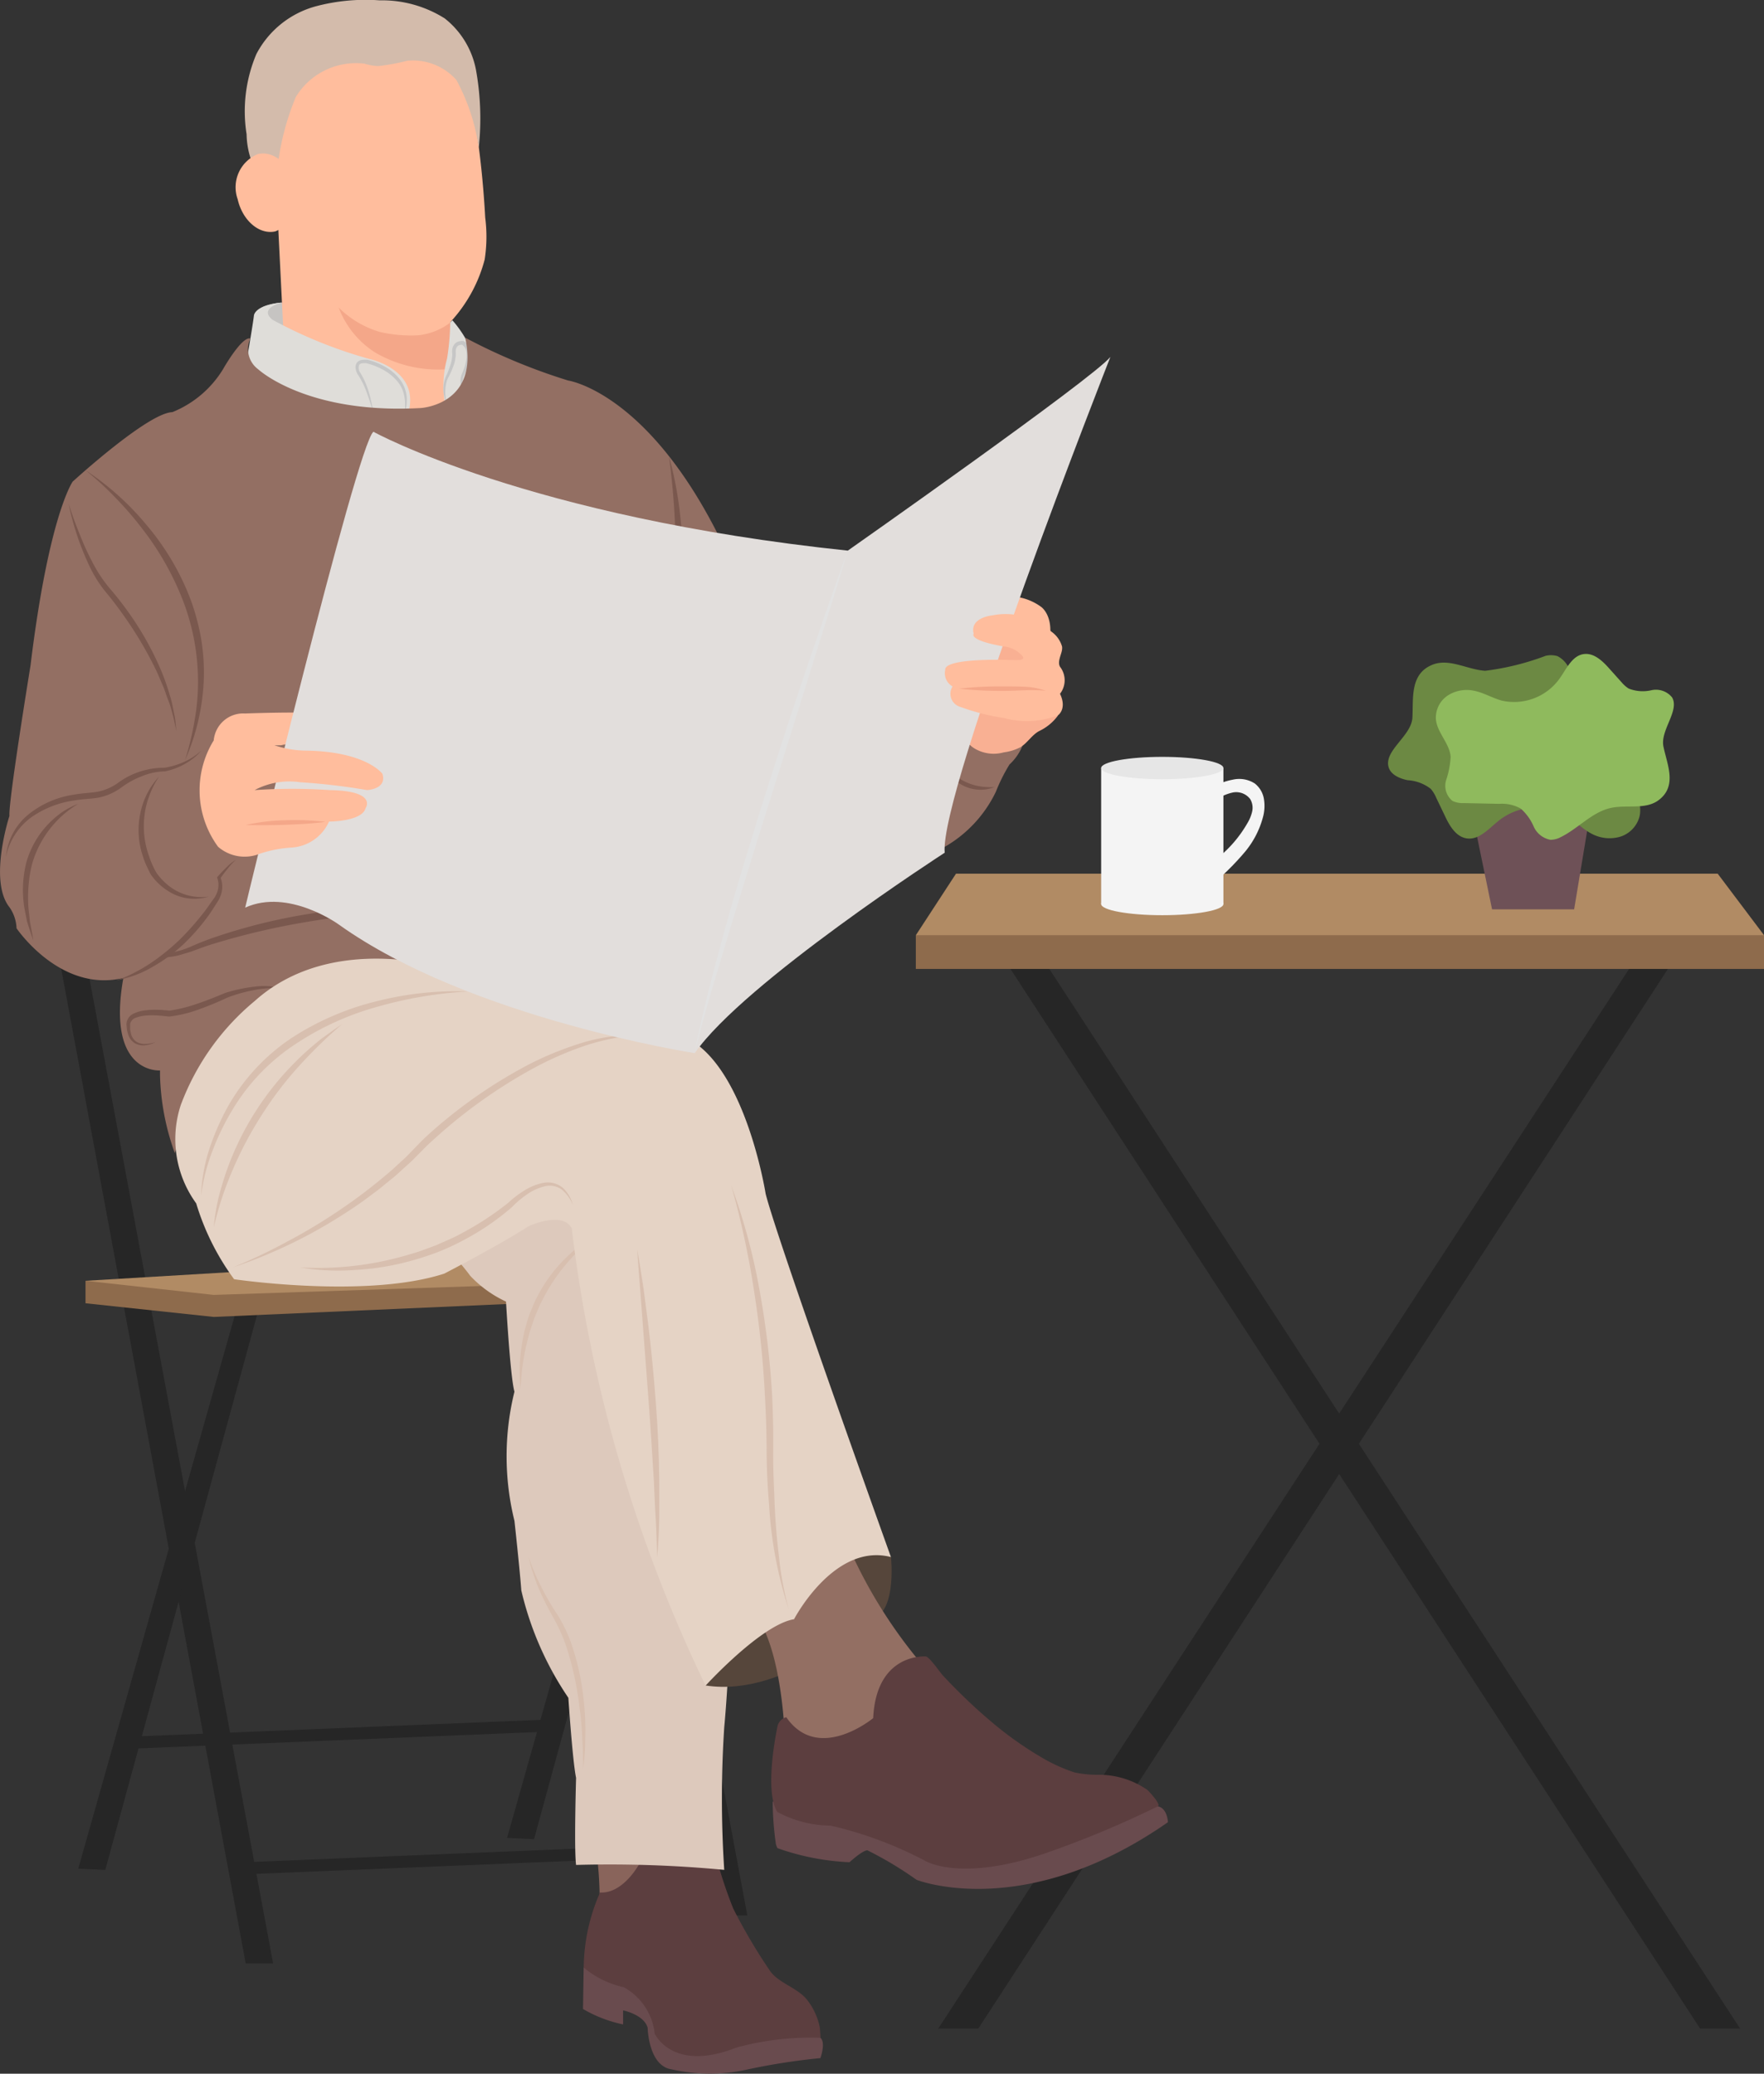<svg id="index_img_06" xmlns="http://www.w3.org/2000/svg" width="56.22" height="66.084" viewBox="0 0 56.22 66.084">
  <rect x="0" y="0" width="56.22" height="66.084" fill="#333333" stroke="none"/>
  <defs>
    <style>
      .cls-1 {
        fill: #262626;
      }

      .cls-2 {
        fill: #b18b64;
      }

      .cls-3 {
        fill: #8e6b4c;
      }

      .cls-4 {
        fill: #89645b;
      }

      .cls-5 {
        fill: #694b4e;
      }

      .cls-6 {
        fill: #5c3e3f;
      }

      .cls-7 {
        fill: #c6c4c2;
      }

      .cls-8 {
        fill: #ffbd9d;
      }

      .cls-9 {
        fill: #f4a789;
      }

      .cls-10 {
        fill: #d3bbab;
      }

      .cls-11 {
        fill: #dfddd9;
      }

      .cls-12 {
        fill: #c6c6c6;
      }

      .cls-13 {
        fill: #ddc9bc;
      }

      .cls-14 {
        fill: #d8bfaf;
      }

      .cls-15 {
        fill: #936f63;
      }

      .cls-16 {
        fill: #7a584e;
      }

      .cls-17 {
        fill: #f9b093;
      }

      .cls-18 {
        fill: #56463b;
      }

      .cls-19 {
        fill: #e5d3c5;
      }

      .cls-20 {
        fill: #e2dedc;
      }

      .cls-21 {
        fill: #e2e2e2;
      }

      .cls-22 {
        fill: #f4f4f4;
      }

      .cls-23 {
        fill: #e6e6e6;
      }

      .cls-24 {
        fill: #6e5157;
      }

      .cls-25 {
        fill: #6c8943;
      }

      .cls-26 {
        fill: #8fba5d;
      }
    </style>
  </defs>
  <g id="グループ_4964" data-name="グループ 4964" transform="translate(31.945 30.479)">
    <path id="パス_2304" data-name="パス 2304" class="cls-1" d="M187.487,171.27l22.238,34.165H211L188.725,171.27Z" transform="translate(-187.487 -171.27)"/>
  </g>
  <g id="グループ_4965" data-name="グループ 4965" transform="translate(29.903 30.479)">
    <path id="パス_2305" data-name="パス 2305" class="cls-1" d="M200.425,171.27l-22.238,34.165h-1.276l22.276-34.165Z" transform="translate(-176.911 -171.27)"/>
  </g>
  <g id="グループ_4966" data-name="グループ 4966" transform="translate(29.188 27.84)">
    <path id="パス_2306" data-name="パス 2306" class="cls-2" d="M173.835,160.1l-.633-.538,1.28-1.961h24.275l1.477,1.961-.448.538Z" transform="translate(-173.201 -157.6)"/>
  </g>
  <g id="グループ_4967" data-name="グループ 4967" transform="translate(29.188 29.802)">
    <rect id="長方形_17724" data-name="長方形 17724" class="cls-3" width="27.032" height="1.075" transform="translate(0 0)"/>
  </g>
  <g id="グループ_4968" data-name="グループ 4968" transform="translate(0.81 24.748)">
    <path id="パス_2307" data-name="パス 2307" class="cls-1" d="M26.2,141.579,33.217,179.4h.874l-7.053-37.818Z" transform="translate(-26.196 -141.579)"/>
  </g>
  <g id="グループ_4969" data-name="グループ 4969" transform="translate(15.923 23.223)">
    <path id="パス_2308" data-name="パス 2308" class="cls-1" d="M104.485,133.682l7.021,37.818h.874l-7.053-37.818Z" transform="translate(-104.485 -133.682)"/>
  </g>
  <g id="グループ_4970" data-name="グループ 4970" transform="translate(2.494 41.262)">
    <path id="パス_2309" data-name="パス 2309" class="cls-1" d="M34.919,245.417l5.174-18.286h.7L35.78,245.458Z" transform="translate(-34.919 -227.131)"/>
  </g>
  <g id="グループ_4971" data-name="グループ 4971" transform="translate(16.16 40.283)">
    <path id="パス_2310" data-name="パス 2310" class="cls-1" d="M105.717,240.345l5.174-18.286h.7l-5.014,18.327Z" transform="translate(-105.717 -222.059)"/>
  </g>
  <g id="グループ_4972" data-name="グループ 4972" transform="translate(2.725 40.444)">
    <path id="パス_2311" data-name="パス 2311" class="cls-3" d="M40.035,223.308l-3.92-.045v.716l4.088.436,13.057-.576-.571-.947Z" transform="translate(-36.115 -222.892)"/>
  </g>
  <g id="グループ_4973" data-name="グループ 4973" transform="translate(2.725 39.819)">
    <path id="パス_2312" data-name="パス 2312" class="cls-2" d="M36.115,220.65l16.776-1,.806,1L40.2,221.1Z" transform="translate(-36.115 -219.654)"/>
  </g>
  <g id="グループ_4974" data-name="グループ 4974" transform="translate(7.659 58.775)">
    <rect id="長方形_17725" data-name="長方形 17725" class="cls-1" width="13.997" height="0.384" transform="matrix(0.999, -0.041, 0.041, 0.999, 0, 0.575)"/>
  </g>
  <g id="グループ_4975" data-name="グループ 4975" transform="translate(3.907 54.779)">
    <rect id="長方形_17726" data-name="長方形 17726" class="cls-1" width="13.997" height="0.384" transform="matrix(0.999, -0.041, 0.041, 0.999, 0, 0.574)"/>
  </g>
  <g id="グループ_5030" data-name="グループ 5030">
    <g id="グループ_4976" data-name="グループ 4976" transform="translate(18.964 58.683)">
      <path id="パス_2313" data-name="パス 2313" class="cls-4" d="M120.24,317.375a12.378,12.378,0,0,1,.134,2.518s3.491-1.277,3.457-2.518Z" transform="translate(-120.24 -317.375)"/>
    </g>
    <g id="グループ_4977" data-name="グループ 4977" transform="translate(18.581 62.566)">
      <path id="パス_2314" data-name="パス 2314" class="cls-5" d="M118.641,337.492l-.361.134-.021,1.32a4.2,4.2,0,0,0,1.278.492v-.447s.671.134.783.559c0,0,.022,1.208.761,1.32a5.534,5.534,0,0,0,2.439,0,20.462,20.462,0,0,1,2.305-.358s.179-.492,0-.649l-2.529-1.253Z" transform="translate(-118.259 -337.492)"/>
    </g>
    <g id="グループ_4978" data-name="グループ 4978" transform="translate(18.593 58.683)">
      <path id="パス_2315" data-name="パス 2315" class="cls-6" d="M118.852,319a6.056,6.056,0,0,0-.521,2.392,2.981,2.981,0,0,0,1.278.627,1.924,1.924,0,0,1,.984,1.477s.559,1.253,2.6.448a8.944,8.944,0,0,1,2.685-.313c.006,0-.02-.317-.023-.335a2.08,2.08,0,0,0-.387-.852c-.3-.407-.921-.545-1.2-.947a17.712,17.712,0,0,1-1.17-1.983,14.325,14.325,0,0,1-.668-2.138,6.431,6.431,0,0,0-2.35.751S119.572,319.047,118.852,319Z" transform="translate(-118.321 -317.375)"/>
    </g>
    <g id="グループ_4993" data-name="グループ 4993" transform="translate(7.536 0)">
      <g id="グループ_4988" data-name="グループ 4988">
        <g id="グループ_4979" data-name="グループ 4979" transform="translate(0.696 9.64)">
          <path id="パス_2316" data-name="パス 2316" class="cls-7" d="M64.808,63.455a2.092,2.092,0,0,1,.59-.137l.748.715-.88.405-.623-.375Z" transform="translate(-64.644 -63.318)"/>
        </g>
        <g id="グループ_4984" data-name="グループ 4984" transform="translate(0.131 1.154)">
          <g id="グループ_4981" data-name="グループ 4981">
            <g id="グループ_4980" data-name="グループ 4980">
              <path id="パス_2317" data-name="パス 2317" class="cls-8" d="M69.1,21.485a2.849,2.849,0,0,0-1.746-2.1,10.133,10.133,0,0,0-1.547.1c-3.761-.292-3.195,3.574-3.195,3.574-2.171,2.206.307,2.38.307,2.38l.158,3.16-.019.185c-1.255,4.972,2.911,3.556,2.911,3.556,2.842.308,4.05-.389,4.05-.389A7.152,7.152,0,0,1,68.4,28.473a4.665,4.665,0,0,0,1.1-2,4.757,4.757,0,0,0,.017-1.335A30.754,30.754,0,0,0,69.1,21.485Z" transform="translate(-61.72 -19.357)"/>
            </g>
          </g>
          <g id="グループ_4983" data-name="グループ 4983" transform="translate(3.128 8.647)">
            <g id="グループ_4982" data-name="グループ 4982">
              <path id="パス_2318" data-name="パス 2318" class="cls-9" d="M81.482,64.63a2.044,2.044,0,0,1-1.036.407v0l-.01,0a4.431,4.431,0,0,1-1.193-.106,3.1,3.1,0,0,1-1.319-.779A2.918,2.918,0,0,0,79.08,65.58h0a3.973,3.973,0,0,0,2.452.523A14.686,14.686,0,0,0,81.482,64.63Z" transform="translate(-77.925 -64.152)"/>
            </g>
          </g>
        </g>
        <g id="グループ_4986" data-name="グループ 4986" transform="translate(0.277)">
          <g id="グループ_4985" data-name="グループ 4985">
            <path id="パス_2319" data-name="パス 2319" class="cls-10" d="M69.83,15.589a2.739,2.739,0,0,0-.993-1.625,3.747,3.747,0,0,0-2.075-.576,6.183,6.183,0,0,0-2,.181A3.031,3.031,0,0,0,62.834,15.1a4.673,4.673,0,0,0-.312,2.555,2.649,2.649,0,0,0,.724,1.774c.049.042.123.082.174.041a.148.148,0,0,0,.041-.092,8.238,8.238,0,0,1,.63-2.911,2.246,2.246,0,0,1,2.19-1.061,1.639,1.639,0,0,0,.44.077,6.65,6.65,0,0,0,.921-.17,1.85,1.85,0,0,1,1.567.614,6.451,6.451,0,0,1,.712,2.158A8.719,8.719,0,0,0,69.83,15.589Z" transform="translate(-62.476 -13.377)"/>
          </g>
        </g>
        <g id="グループ_4987" data-name="グループ 4987" transform="translate(0 4.892)">
          <path id="パス_2320" data-name="パス 2320" class="cls-8" d="M62.927,39.766a1.139,1.139,0,0,1-.649,1.438c-.51.114-1.046-.346-1.2-1.027a1.139,1.139,0,0,1,.649-1.438C62.239,38.626,62.775,39.085,62.927,39.766Z" transform="translate(-61.04 -38.722)"/>
        </g>
      </g>
      <g id="グループ_4989" data-name="グループ 4989" transform="translate(0.272 9.64)">
        <path id="パス_2321" data-name="パス 2321" class="cls-11" d="M63.628,63.318s-.758.181-.3.55A14.673,14.673,0,0,0,66.4,65.113s1.846.369,1.165,1.986c0,0-3.651-.17-5.112-1.63,0,0,.236-1.351.282-1.728C62.733,63.741,62.74,63.4,63.628,63.318Z" transform="translate(-62.451 -63.318)"/>
      </g>
      <g id="グループ_4990" data-name="グループ 4990" transform="translate(6.592 10.205)">
        <path id="パス_2322" data-name="パス 2322" class="cls-11" d="M95.478,66.245a3.569,3.569,0,0,1,.65,1.067s.141.135-.055.776a.909.909,0,0,0,.427.833l-1.168.376a3.343,3.343,0,0,1-.021-1.839,7.985,7.985,0,0,0,.1-1.149l.067-.06Z" transform="translate(-95.189 -66.245)"/>
      </g>
      <g id="グループ_4991" data-name="グループ 4991" transform="translate(3.787 11.453)">
        <path id="パス_2323" data-name="パス 2323" class="cls-12" d="M81.236,74.428q-.09-.333-.21-.654a2.608,2.608,0,0,0-.3-.6l0,0,0,0a.565.565,0,0,1-.054-.16.269.269,0,0,1,.027-.186.241.241,0,0,1,.164-.1.83.83,0,0,1,.086-.008l.083,0h.006a2.132,2.132,0,0,1,.577.229,1.547,1.547,0,0,1,.47.406,1.083,1.083,0,0,1,.214.579,1.459,1.459,0,0,1-.1.6l.025-.149a.773.773,0,0,0,.02-.148l0-.149a.834.834,0,0,0-.015-.147A1,1,0,0,0,82,73.41a1.552,1.552,0,0,0-.449-.366A2.252,2.252,0,0,0,81,72.829h.006l-.069,0c-.022,0-.044,0-.065.005a.131.131,0,0,0-.089.05.281.281,0,0,0,.023.237l0-.006a2.468,2.468,0,0,1,.283.64c.035.11.062.223.086.335S81.222,74.314,81.236,74.428Z" transform="translate(-80.658 -72.71)"/>
      </g>
      <g id="グループ_4992" data-name="グループ 4992" transform="translate(6.596 10.869)">
        <path id="パス_2324" data-name="パス 2324" class="cls-12" d="M95.372,71.817a1.342,1.342,0,0,1-.148-.429,1.052,1.052,0,0,1,.022-.462c.014-.037.024-.077.041-.112l.044-.1c.028-.069.055-.138.079-.208a1.254,1.254,0,0,0,.081-.419v.006a.5.5,0,0,1,0-.148.342.342,0,0,1,.056-.145.251.251,0,0,1,.131-.1.408.408,0,0,1,.151-.019h.012l.008,0a.4.4,0,0,1,.193.264.79.79,0,0,1,.009.3,1.442,1.442,0,0,1-.076.284c-.034.091-.076.178-.117.265v0a.677.677,0,0,0-.039.194.889.889,0,0,0,.01.2.841.841,0,0,0,.059.2,1.2,1.2,0,0,0,.1.184.958.958,0,0,1-.124-.172.876.876,0,0,1-.082-.2.759.759,0,0,1-.029-.216.732.732,0,0,1,.031-.22v0c.035-.087.071-.173.1-.262a1.683,1.683,0,0,0,.06-.267.708.708,0,0,0-.014-.26A.3.3,0,0,0,95.8,69.8l.02,0a.291.291,0,0,0-.105.013.141.141,0,0,0-.075.054.23.23,0,0,0-.037.095.393.393,0,0,0,0,.11v.007a1.255,1.255,0,0,1-.1.461c-.027.072-.057.142-.091.211l-.052.1c-.018.032-.028.065-.043.1A1.3,1.3,0,0,0,95.372,71.817Z" transform="translate(-95.208 -69.683)"/>
      </g>
    </g>
    <g id="グループ_4994" data-name="グループ 4994" transform="translate(13.862 36.742)">
      <path id="パス_2325" data-name="パス 2325" class="cls-13" d="M93.809,206.3s.873.975,1.124,1.328a3.69,3.69,0,0,0,1.141.822s.134,2.4.269,2.87a8.587,8.587,0,0,0,0,4.117s.174,1.589.218,2.215a10.222,10.222,0,0,0,1.5,3.424s.134,2.014.246,2.551c0,0-.067,2.282,0,2.775a38.746,38.746,0,0,1,4.722.157,34.74,34.74,0,0,1,0-4.543s1.477-15.083-3.222-18.305l-4.61.582Z" transform="translate(-93.809 -203.714)"/>
    </g>
    <g id="グループ_4995" data-name="グループ 4995" transform="translate(16.559 39.315)">
      <path id="パス_2326" data-name="パス 2326" class="cls-14" d="M110.321,217.046a5.4,5.4,0,0,0-1.057.972,5.776,5.776,0,0,0-.779,1.192c-.06.1-.1.217-.147.324a2.744,2.744,0,0,0-.128.333l-.114.339-.087.347a6.321,6.321,0,0,0-.131.706c-.037.238-.042.479-.073.721-.012-.241-.026-.485-.02-.729a6.243,6.243,0,0,1,.08-.728c.021-.121.043-.242.069-.362l.1-.353a2.554,2.554,0,0,1,.127-.346c.05-.112.087-.231.148-.338a4.765,4.765,0,0,1,.842-1.2,5.318,5.318,0,0,1,.544-.493A3.7,3.7,0,0,1,110.321,217.046Z" transform="translate(-107.782 -217.046)"/>
    </g>
    <g id="グループ_4996" data-name="グループ 4996" transform="translate(16.849 49.62)">
      <path id="パス_2327" data-name="パス 2327" class="cls-14" d="M109.285,270.429a6.574,6.574,0,0,0,.384.914,8.283,8.283,0,0,0,.49.857l0-.005a4.75,4.75,0,0,1,.546,1.175,7.8,7.8,0,0,1,.288,1.253,9.27,9.27,0,0,1,.1,1.278c0,.213-.005.426-.013.639s-.033.425-.055.636l-.014-.637c-.016-.212-.019-.423-.035-.634s-.031-.421-.063-.63l-.039-.313-.051-.311a9.633,9.633,0,0,0-.292-1.223,5.292,5.292,0,0,0-.5-1.139l0-.005a8.429,8.429,0,0,1-.445-.9c-.064-.154-.119-.312-.17-.471A3.557,3.557,0,0,1,109.285,270.429Z" transform="translate(-109.285 -270.429)"/>
    </g>
    <g id="グループ_4997" data-name="グループ 4997" transform="translate(2.315 10.761)">
      <path id="パス_2328" data-name="パス 2328" class="cls-15" d="M39.656,69.148a.8.8,0,0,0,.252.985s1.545,1.437,5.176,1.232c0,0,1.884-.1,1.419-2.242a18.78,18.78,0,0,0,3.281,1.365s3.273.47,5.79,7.25l-5.317,11.95s-3.612-.3-6.264-.671a6.454,6.454,0,0,0-5.841,3.793,15.825,15.825,0,0,0-.906,2.294,7.847,7.847,0,0,1-.47-2.462c0-.073,0-.168,0-.168s-1.71.134-1.173-2.92L33.991,73.711s2.394-2.193,3.178-2.215a3.368,3.368,0,0,0,1.611-1.362S39.379,69.073,39.656,69.148Z" transform="translate(-33.991 -69.123)"/>
    </g>
    <g id="グループ_4998" data-name="グループ 4998" transform="translate(20.954 14.539)">
      <path id="パス_2329" data-name="パス 2329" class="cls-16" d="M130.916,88.693a12.084,12.084,0,0,1,.366,1.978,14.971,14.971,0,0,1,.074,2.015,12.439,12.439,0,0,1-.223,2.006,9.655,9.655,0,0,1-.585,1.926c.069-.33.179-.645.228-.976.032-.164.069-.325.1-.489l.075-.493a17.766,17.766,0,0,0,.168-1.983c.023-.663.013-1.328-.02-1.993S131,89.357,130.916,88.693Z" transform="translate(-130.548 -88.693)"/>
    </g>
    <g id="グループ_4999" data-name="グループ 4999" transform="translate(4.094 28.881)">
      <path id="パス_2330" data-name="パス 2330" class="cls-16" d="M43.207,164.074a.8.8,0,0,0,.559.428,1.689,1.689,0,0,0,.72-.01c.119-.02.237-.056.354-.086s.232-.076.345-.122c.223-.1.458-.195.693-.277a18.058,18.058,0,0,1,2.895-.74,18.522,18.522,0,0,1,2.974-.27c.249-.009.5,0,.747.009l.373.01.372.027c.5.035.989.1,1.479.181q-.372-.018-.742-.043c-.247-.022-.495-.013-.742-.02l-.37-.009-.371.007c-.247.005-.494,0-.74.024a24.014,24.014,0,0,0-2.939.322,23.239,23.239,0,0,0-2.877.678c-.237.071-.463.155-.7.244-.118.042-.241.073-.361.11s-.246.059-.372.072a1.77,1.77,0,0,1-.755-.044A.8.8,0,0,1,43.207,164.074Z" transform="translate(-43.207 -162.994)"/>
    </g>
    <g id="グループ_5000" data-name="グループ 5000" transform="translate(4.031 31.424)">
      <path id="パス_2331" data-name="パス 2331" class="cls-16" d="M43.817,177.949a.961.961,0,0,1-.317.1.551.551,0,0,1-.339-.054.49.49,0,0,1-.221-.275,1.434,1.434,0,0,1-.044-.17l-.015-.172v.008a.383.383,0,0,1,.246-.349,1.112,1.112,0,0,1,.38-.1,2.515,2.515,0,0,1,.38-.014c.127,0,.251.016.375.027h-.016a4.769,4.769,0,0,0,.9-.224c.3-.1.586-.218.892-.344a5.032,5.032,0,0,1,.95-.2,2.212,2.212,0,0,1,.957.09,2.152,2.152,0,0,0-.474-.04,3.911,3.911,0,0,0-.47.052,5.029,5.029,0,0,0-.91.252,9.531,9.531,0,0,1-.886.368,4.168,4.168,0,0,1-.954.233h-.016c-.12-.012-.241-.027-.36-.033a2.34,2.34,0,0,0-.357,0,1.123,1.123,0,0,0-.334.07.265.265,0,0,0-.185.2v.008l0,.158a1.352,1.352,0,0,0,.029.151.439.439,0,0,0,.161.243.494.494,0,0,0,.3.077A1.087,1.087,0,0,0,43.817,177.949Z" transform="translate(-42.882 -176.167)"/>
    </g>
    <g id="グループ_5001" data-name="グループ 5001" transform="translate(28.547 23.287)">
      <path id="パス_2332" data-name="パス 2332" class="cls-15" d="M171.731,134.014a1.672,1.672,0,0,0,2.2.464,1.67,1.67,0,0,1-.419.61,5.467,5.467,0,0,0-.436.873,4.047,4.047,0,0,1-3.189,2.266l.839-1.729Z" transform="translate(-169.885 -134.014)"/>
    </g>
    <g id="グループ_5002" data-name="グループ 5002" transform="translate(30.115 24.378)">
      <path id="パス_2333" data-name="パス 2333" class="cls-16" d="M179.588,140.37a1.222,1.222,0,0,1-.939-.02,1.144,1.144,0,0,1-.395-.28,1.194,1.194,0,0,1-.248-.4,2.784,2.784,0,0,0,.325.323,1.491,1.491,0,0,0,.375.23,1.705,1.705,0,0,0,.425.124A2.507,2.507,0,0,0,179.588,140.37Z" transform="translate(-178.006 -139.665)"/>
    </g>
    <g id="グループ_5003" data-name="グループ 5003" transform="translate(6.813 22.707)">
      <path id="パス_2334" data-name="パス 2334" class="cls-8" d="M57.292,131.886a.942.942,0,0,1,1-.848s1.734-.067,2.54,0c0,0,.559.446,0,.714l-1.41.3h-1.7Z" transform="translate(-57.292 -131.008)"/>
    </g>
    <g id="グループ_5004" data-name="グループ 5004" transform="translate(31.697 19.005)">
      <path id="パス_2335" data-name="パス 2335" class="cls-8" d="M186.2,111.887a1.743,1.743,0,0,1,1.477.269s.425.269.269,1.119l-1.432-.537Z" transform="translate(-186.201 -111.828)"/>
    </g>
    <g id="グループ_5005" data-name="グループ 5005" transform="translate(0 15.349)">
      <path id="パス_2336" data-name="パス 2336" class="cls-15" d="M25.792,92.935l-1.477-.045s-.761,1.074-1.343,5.863c0,0-.716,4.386-.671,4.789,0,0-.675,2.059,0,2.909a1.249,1.249,0,0,1,.226.671s2.2,3.267,5.062.627c0,0,1.786-1.589,1.383-2.238,0,0,.269-.4.447-.47a2.42,2.42,0,0,1-1.007-3.29v-3Z" transform="translate(-22 -92.89)"/>
    </g>
    <g id="グループ_5006" data-name="グループ 5006" transform="translate(30.762 20.324)">
      <path id="パス_2337" data-name="パス 2337" class="cls-17" d="M181.362,121.946a3.78,3.78,0,0,1,.28-1.728,4.84,4.84,0,0,0,.553-.849l.242-.7,1.235.412v1.057l.638,1.007a1.576,1.576,0,0,1-.587.487c-.236.118-.39.395-.616.524a1.592,1.592,0,0,1-.523.16A1.189,1.189,0,0,1,181.362,121.946Z" transform="translate(-181.356 -118.664)"/>
    </g>
    <g id="グループ_5007" data-name="グループ 5007" transform="translate(2.725 14.985)">
      <path id="パス_2338" data-name="パス 2338" class="cls-16" d="M36.115,91.006a8.783,8.783,0,0,1,1.964,1.767,8.09,8.09,0,0,1,1.359,2.285,7.189,7.189,0,0,1,.357,1.289,6.584,6.584,0,0,1,.09,1.333,7.021,7.021,0,0,1-.6,2.572,9.336,9.336,0,0,0,.307-1.277,6.935,6.935,0,0,0,.109-1.3,7.228,7.228,0,0,0-.487-2.534,9.069,9.069,0,0,0-1.279-2.256,10.511,10.511,0,0,0-.854-.991A10,10,0,0,0,36.115,91.006Z" transform="translate(-36.115 -91.006)"/>
    </g>
    <g id="グループ_5008" data-name="グループ 5008" transform="translate(0.189 23.925)">
      <path id="パス_2339" data-name="パス 2339" class="cls-16" d="M22.978,140.7a1.967,1.967,0,0,1,.714-1.35,2.994,2.994,0,0,1,1.43-.63c.252-.049.538-.058.762-.094a1.666,1.666,0,0,0,.666-.285,2.474,2.474,0,0,1,1.487-.482h-.01a2.492,2.492,0,0,0,.621-.183,2.052,2.052,0,0,0,.551-.358,1.68,1.68,0,0,1-.24.233,2,2,0,0,1-.28.187,2.138,2.138,0,0,1-.636.237h-.01a1.98,1.98,0,0,0-.724.155,2.655,2.655,0,0,0-.653.359,1.854,1.854,0,0,1-.737.324c-.282.044-.514.043-.767.089a3.14,3.14,0,0,0-1.381.547A2.086,2.086,0,0,0,22.978,140.7Z" transform="translate(-22.978 -137.318)"/>
    </g>
    <g id="グループ_5009" data-name="グループ 5009" transform="translate(3.708 27.399)">
      <path id="パス_2340" data-name="パス 2340" class="cls-16" d="M41.211,159.154a3.476,3.476,0,0,0,.563-.236,5.42,5.42,0,0,0,.524-.305,7.041,7.041,0,0,0,.939-.76,8.756,8.756,0,0,0,.8-.911c.063-.079.117-.164.176-.246l.088-.124.045-.061a.534.534,0,0,0,.032-.059.688.688,0,0,0,.054-.545l-.013-.031.019-.022c.088-.1.181-.2.276-.29a1.444,1.444,0,0,1,.312-.25,1.867,1.867,0,0,0-.27.287c-.083.1-.161.21-.238.315l.006-.053a.807.807,0,0,1-.011.646.671.671,0,0,1-.036.078l-.041.066-.083.131c-.057.086-.11.176-.171.26a6.615,6.615,0,0,1-.81.941,5.121,5.121,0,0,1-1,.738A3.422,3.422,0,0,1,41.211,159.154Z" transform="translate(-41.211 -155.315)"/>
    </g>
    <g id="グループ_5010" data-name="グループ 5010" transform="translate(4.409 24.747)">
      <path id="パス_2341" data-name="パス 2341" class="cls-16" d="M45.5,141.578a2.664,2.664,0,0,0-.3.585,2.536,2.536,0,0,0-.161.627,2.79,2.79,0,0,0,.122,1.268,3.03,3.03,0,0,0,.251.581,1.986,1.986,0,0,0,.441.453,1.686,1.686,0,0,0,1.224.312,1.539,1.539,0,0,1-1.307-.19,1.887,1.887,0,0,1-.5-.469.549.549,0,0,1-.052-.077l-.037-.077-.074-.155a2.55,2.55,0,0,1-.124-.319,2.6,2.6,0,0,1-.084-1.351A2.411,2.411,0,0,1,45.5,141.578Z" transform="translate(-44.839 -141.578)"/>
    </g>
    <g id="グループ_5011" data-name="グループ 5011" transform="translate(2.181 16.042)">
      <path id="パス_2342" data-name="パス 2342" class="cls-16" d="M33.3,96.483c.1.322.215.641.343.952a8.752,8.752,0,0,0,.415.917,4.49,4.49,0,0,0,.544.827,10.16,10.16,0,0,1,.63.806,9.69,9.69,0,0,1,1,1.781c.067.157.129.315.183.477s.106.324.152.488.071.333.108.5.042.337.061.5c-.04-.165-.068-.331-.111-.494s-.085-.325-.148-.482-.107-.318-.175-.472-.13-.309-.2-.459a12.128,12.128,0,0,0-1.019-1.731c-.192-.274-.394-.543-.61-.8a4.086,4.086,0,0,1-.539-.881A8.654,8.654,0,0,1,33.3,96.483Z" transform="translate(-33.296 -96.483)"/>
    </g>
    <g id="グループ_5012" data-name="グループ 5012" transform="translate(0.73 25.616)">
      <path id="パス_2343" data-name="パス 2343" class="cls-16" d="M27.546,146.078a3.282,3.282,0,0,0-1.465,1.9,3.7,3.7,0,0,0-.107.6,4.286,4.286,0,0,0-.024.613c0,.206.038.41.054.617.034.2.079.408.109.617-.072-.2-.136-.4-.2-.6-.036-.208-.09-.414-.109-.626a3.579,3.579,0,0,1,.094-1.274,2.934,2.934,0,0,1,.618-1.122,3.14,3.14,0,0,1,.473-.429A2.516,2.516,0,0,1,27.546,146.078Z" transform="translate(-25.783 -146.078)"/>
    </g>
    <g id="グループ_5013" data-name="グループ 5013" transform="translate(22.488 48.915)">
      <path id="パス_2344" data-name="パス 2344" class="cls-18" d="M143.768,266.777l.638.7s.218,2.014-.772,1.981c0,0-2.534,2.517-5.136,2.115l.185-2.417Z" transform="translate(-138.498 -266.777)"/>
    </g>
    <g id="グループ_5014" data-name="グループ 5014" transform="translate(23.954 48.915)">
      <path id="パス_2345" data-name="パス 2345" class="cls-15" d="M149.022,266.777a15.528,15.528,0,0,0,3.312,5.013s-2.954,3.446-5.169,1.924c0,0,0-3.357-1.074-4.554Z" transform="translate(-146.091 -266.777)"/>
    </g>
    <g id="グループ_5015" data-name="グループ 5015" transform="translate(24.625 57.173)">
      <path id="パス_2346" data-name="パス 2346" class="cls-5" d="M150.24,309.554l-.671.246a10.076,10.076,0,0,0,.1,1.323.447.447,0,0,0,.055.154,7.9,7.9,0,0,0,2.294.448s.414-.38.571-.38a11.616,11.616,0,0,1,1.566.94s3.424,1.365,8.011-1.835c0,0-.012-.515-.4-.515-.2,0-4.834-.38-4.834-.38Z" transform="translate(-149.569 -309.554)"/>
    </g>
    <g id="グループ_5016" data-name="グループ 5016" transform="translate(24.577 52.791)">
      <path id="パス_2347" data-name="パス 2347" class="cls-6" d="M149.8,288.785a.385.385,0,0,0-.285.319s-.436,2.014,0,2.7a3.655,3.655,0,0,0,1.7.436,12.4,12.4,0,0,1,2.987,1.108s1.108.722,3.877-.235a31.817,31.817,0,0,0,3.569-1.491c.1-.065-.31-.5-.342-.522a2.7,2.7,0,0,0-1.52-.481,3.577,3.577,0,0,1-.8-.075,5.4,5.4,0,0,1-1.126-.524,11.242,11.242,0,0,1-1.566-1.127c-.335-.283-.657-.581-.969-.889q-.275-.272-.539-.555c-.091-.1-.422-.586-.538-.6,0,0-1.577-.134-1.678,1.964C152.566,288.818,150.821,290.261,149.8,288.785Z" transform="translate(-149.318 -286.853)"/>
    </g>
    <g id="グループ_5017" data-name="グループ 5017" transform="translate(5.586 30.549)">
      <path id="パス_2348" data-name="パス 2348" class="cls-19" d="M51.113,176.3a3.481,3.481,0,0,0,.492,3.133,7.942,7.942,0,0,0,1.208,2.417s4.218.627,6.7-.179c0,0,1.813-.94,2.685-1.51,0,0,1.079-.5,1.376.067A46.129,46.129,0,0,0,67.84,194.8s1.779-1.947,2.819-2.115c0,0,1.276-2.45,3.088-1.981,0,0-3.625-10.1-3.994-11.58,0,0-.671-4.263-2.685-5.035a33.811,33.811,0,0,0-5.137-.973,6.743,6.743,0,0,1-2.11-1.109s-3.8-1.307-6.348.975A7.864,7.864,0,0,0,51.113,176.3Z" transform="translate(-50.938 -171.634)"/>
    </g>
    <g id="グループ_5018" data-name="グループ 5018" transform="translate(6.41 31.586)">
      <path id="パス_2349" data-name="パス 2349" class="cls-14" d="M63.732,177.012a13.112,13.112,0,0,0-2.895.484,9.09,9.09,0,0,0-2.644,1.206,6.507,6.507,0,0,0-1.991,2.085,8,8,0,0,0-.638,1.315,6,6,0,0,0-.359,1.422,5.43,5.43,0,0,1,.252-1.459,8.023,8.023,0,0,1,.591-1.366,6.45,6.45,0,0,1,2.015-2.187,8.786,8.786,0,0,1,2.727-1.186A10.32,10.32,0,0,1,63.732,177.012Z" transform="translate(-55.206 -177.003)"/>
    </g>
    <g id="グループ_5019" data-name="グループ 5019" transform="translate(6.813 32.636)">
      <path id="パス_2350" data-name="パス 2350" class="cls-14" d="M57.292,188.92a6.568,6.568,0,0,1,.158-.973c.083-.319.179-.635.292-.945a9.265,9.265,0,0,1,2.115-3.319,8.419,8.419,0,0,1,.731-.665c.123-.109.263-.2.4-.3s.268-.19.4-.281a15.177,15.177,0,0,0-1.4,1.365,11.459,11.459,0,0,0-1.173,1.546,11.682,11.682,0,0,0-.91,1.715A10.573,10.573,0,0,0,57.292,188.92Z" transform="translate(-57.292 -182.442)"/>
    </g>
    <g id="グループ_5020" data-name="グループ 5020" transform="translate(7.417 32.966)">
      <path id="パス_2351" data-name="パス 2351" class="cls-14" d="M60.422,191.577a17.06,17.06,0,0,0,1.736-.824,17.512,17.512,0,0,0,1.644-.986,16.948,16.948,0,0,0,1.526-1.153c.124-.1.24-.209.357-.317s.237-.212.347-.328l.334-.344.083-.086.091-.087.179-.165a15.63,15.63,0,0,1,3.18-2.2,10.551,10.551,0,0,1,1.8-.711,6.566,6.566,0,0,1,1.915-.218,7.025,7.025,0,0,0-1.883.326,10.5,10.5,0,0,0-1.751.76,16.236,16.236,0,0,0-3.108,2.214l-.177.16-.084.079-.085.086-.341.344c-.113.115-.238.219-.356.329s-.239.219-.366.318l-.375.307-.388.29c-.259.193-.528.372-.8.544A15.8,15.8,0,0,1,60.422,191.577Z" transform="translate(-60.422 -184.153)"/>
    </g>
    <g id="グループ_5021" data-name="グループ 5021" transform="translate(9.565 37.686)">
      <path id="パス_2352" data-name="パス 2352" class="cls-14" d="M71.551,211.306a10.149,10.149,0,0,0,3.511-.423c.285-.077.558-.188.834-.289.267-.124.543-.229.8-.375a9.531,9.531,0,0,0,1.477-.964l-.006.006a3.275,3.275,0,0,1,.519-.4,1.816,1.816,0,0,1,.607-.249.744.744,0,0,1,.632.158,1.131,1.131,0,0,1,.321.551,1.2,1.2,0,0,0-.36-.5.659.659,0,0,0-.57-.093,1.692,1.692,0,0,0-.549.26,3.14,3.14,0,0,0-.47.4l0,0,0,0a8.1,8.1,0,0,1-1.49,1.023,7.927,7.927,0,0,1-.819.386,9.011,9.011,0,0,1-.859.286,8.375,8.375,0,0,1-1.778.3A7.355,7.355,0,0,1,71.551,211.306Z" transform="translate(-71.551 -208.602)"/>
    </g>
    <g id="グループ_5022" data-name="グループ 5022" transform="translate(23.301 37.771)">
      <path id="パス_2353" data-name="パス 2353" class="cls-14" d="M142.71,209.047a19.244,19.244,0,0,1,.9,3.311,27.629,27.629,0,0,1,.409,3.412c.025.573.039,1.146.032,1.718s.024,1.137.046,1.706.071,1.137.14,1.7a10.1,10.1,0,0,0,.314,1.678,13.087,13.087,0,0,1-.632-3.368q-.074-.856-.078-1.717c0-.57-.021-1.139-.052-1.707a31.6,31.6,0,0,0-.353-3.395c-.084-.563-.189-1.123-.31-1.68S142.872,209.6,142.71,209.047Z" transform="translate(-142.71 -209.047)"/>
    </g>
    <g id="グループ_5023" data-name="グループ 5023" transform="translate(20.306 39.819)">
      <path id="パス_2354" data-name="パス 2354" class="cls-14" d="M127.195,219.654c.077.4.136.809.2,1.214l.159,1.22c.1.814.174,1.631.237,2.449s.1,1.638.108,2.459c0,.411.006.821,0,1.231s-.031.82-.062,1.229c-.022-.41-.024-.819-.051-1.228s-.038-.817-.059-1.226c-.052-.816-.1-1.633-.161-2.448Z" transform="translate(-127.195 -219.654)"/>
    </g>
    <g id="グループ_5024" data-name="グループ 5024" transform="translate(7.813 11.374)">
      <path id="パス_2355" data-name="パス 2355" class="cls-20" d="M66.564,74.682S71.478,77.4,81.683,78.47c0,0,7.832-5.5,8.369-6.173,0,0-5.46,13.871-5.281,15.8,0,0-6.4,4.136-7.966,6.387,0,0-7.161-1.106-11.346-4.1,0,0-1.6-1.164-2.982-.537C62.476,89.838,66.035,75.1,66.564,74.682Z" transform="translate(-62.476 -72.297)"/>
    </g>
    <g id="グループ_5025" data-name="グループ 5025" transform="translate(6.333 23.047)">
      <path id="パス_2356" data-name="パス 2356" class="cls-8" d="M55.892,132.768a.734.734,0,0,0-.6.538,3.037,3.037,0,0,0,.134,3.4,1.291,1.291,0,0,0,1.32.224,3.889,3.889,0,0,1,1.029-.2,1.4,1.4,0,0,0,1.186-.828s1.052,0,1.164-.425c0,0,.4-.551-1.141-.578a17.708,17.708,0,0,0-2.394,0,2.369,2.369,0,0,1,1.455-.25,20.006,20.006,0,0,1,2.128.25s.646-.027.49-.519c0,0-.515-.716-2.461-.739a3.235,3.235,0,0,1-1.544-.425Z" transform="translate(-54.808 -132.768)"/>
    </g>
    <g id="グループ_5026" data-name="グループ 5026" transform="translate(30.115 19.589)">
      <path id="パス_2357" data-name="パス 2357" class="cls-8" d="M181.74,115.872a.882.882,0,0,0-.341-.477,2.183,2.183,0,0,0-1.889-.517s-.722.067-.587.587c0,0-.185.2.94.4a.9.9,0,0,1,.621.319s.134.134-.269.118c0,0-2.249-.1-2.2.319a.482.482,0,0,0,.235.521.433.433,0,0,0,.221.643c.025.01.052.019.081.028a6.941,6.941,0,0,0,1.338.335,2.776,2.776,0,0,0,1.717-.084s.3-.2.067-.688a.7.7,0,0,0,.017-.839c-.121-.152.024-.4.047-.56A.408.408,0,0,0,181.74,115.872Z" transform="translate(-178.006 -114.856)"/>
    </g>
    <g id="グループ_5027" data-name="グループ 5027" transform="translate(30.569 21.873)">
      <path id="パス_2358" data-name="パス 2358" class="cls-9" d="M180.361,126.758a11.753,11.753,0,0,1,1.382-.072c.23,0,.46,0,.694.011a2.349,2.349,0,0,1,.685.128,4.961,4.961,0,0,0-.687-.015c-.228.007-.458.022-.689.02A11.833,11.833,0,0,1,180.361,126.758Z" transform="translate(-180.361 -126.686)"/>
    </g>
    <g id="グループ_5028" data-name="グループ 5028" transform="translate(22.141 17.547)">
      <path id="パス_2359" data-name="パス 2359" class="cls-21" d="M141.579,104.277c-.4,1.336-.823,2.667-1.239,4l-1.252,3.993c-.424,1.329-.832,2.662-1.241,4-.2.667-.4,1.334-.6,2s-.379,1.342-.55,2.018c.261-1.372.63-2.72,1-4.065s.79-2.677,1.2-4.011c.426-1.329.85-2.658,1.3-3.981S141.1,105.588,141.579,104.277Z" transform="translate(-136.701 -104.277)"/>
    </g>
    <g id="グループ_5029" data-name="グループ 5029" transform="translate(7.831 26.135)">
      <path id="パス_2360" data-name="パス 2360" class="cls-9" d="M65.107,148.824c-.424.058-.846.077-1.269.093s-.844.016-1.271.008a6.112,6.112,0,0,1,1.266-.152A8.19,8.19,0,0,1,65.107,148.824Z" transform="translate(-62.567 -148.769)"/>
    </g>
  </g>
  <g id="グループ_5035" data-name="グループ 5035" transform="translate(35.095 24.119)">
    <g id="グループ_5031" data-name="グループ 5031" transform="translate(0 0.356)">
      <rect id="長方形_17727" data-name="長方形 17727" class="cls-22" width="3.896" height="4.334"/>
    </g>
    <g id="グループ_5032" data-name="グループ 5032" transform="translate(0 4.334)">
      <ellipse id="楕円形_440" data-name="楕円形 440" class="cls-22" cx="1.948" cy="0.356" rx="1.948" ry="0.356"/>
    </g>
    <g id="グループ_5033" data-name="グループ 5033" transform="translate(0 0)">
      <ellipse id="楕円形_441" data-name="楕円形 441" class="cls-23" cx="1.948" cy="0.356" rx="1.948" ry="0.356"/>
    </g>
    <g id="グループ_5034" data-name="グループ 5034" transform="translate(3.305 0.706)">
      <path id="パス_2361" data-name="パス 2361" class="cls-22" d="M220.929,142.41a2.019,2.019,0,0,1,.89-.406.915.915,0,0,1,.7.121.789.789,0,0,1,.29.482,1.364,1.364,0,0,1-.023.571,2.888,2.888,0,0,1-.6,1.151,8.622,8.622,0,0,1-.92.927q-.01-.289-.02-.577a.224.224,0,0,1,.009-.09.233.233,0,0,1,.079-.088,3.914,3.914,0,0,0,.944-1.1,1.265,1.265,0,0,0,.158-.38.542.542,0,0,0-.063-.4.56.56,0,0,0-.554-.208,1.48,1.48,0,0,0-.565.256A1.835,1.835,0,0,1,220.929,142.41Z" transform="translate(-220.929 -141.983)"/>
    </g>
  </g>
  <g id="グループ_5039" data-name="グループ 5039" transform="translate(44.232 20.845)">
    <g id="グループ_5036" data-name="グループ 5036" transform="translate(2.608 4.686)">
      <path id="パス_2362" data-name="パス 2362" class="cls-24" d="M267.981,149.086h-2.616l-.712-3.447h3.9Z" transform="translate(-264.652 -145.639)"/>
    </g>
    <g id="グループ_5037" data-name="グループ 5037" transform="translate(0 0.038)">
      <path id="パス_2363" data-name="パス 2363" class="cls-25" d="M252.583,121.855c.529-.2,1.1.164,1.662.2a8.327,8.327,0,0,0,1.927-.477.752.752,0,0,1,.374.009.79.79,0,0,1,.426.6,1.749,1.749,0,0,0,.255.72,1.335,1.335,0,0,0,.665.363l1.16.367a.811.811,0,0,1,.354.181.668.668,0,0,1,.008.758,3.012,3.012,0,0,0-.369.717c-.1.456.215.925.124,1.383a.919.919,0,0,1-.626.668,1.212,1.212,0,0,1-.929-.109c-.294-.158-.524-.414-.809-.588a1.925,1.925,0,0,0-2.147.2c-.307.248-.613.606-1,.549-.348-.05-.552-.407-.7-.724l-.275-.573a1.075,1.075,0,0,0-.172-.281,1.319,1.319,0,0,0-.737-.276c-.262-.053-.555-.181-.614-.441-.117-.52.727-.971.765-1.546C251.96,122.932,251.835,122.14,252.583,121.855Z" transform="translate(-251.143 -121.562)"/>
    </g>
    <g id="グループ_5038" data-name="グループ 5038" transform="translate(1.523 0)">
      <path id="パス_2364" data-name="パス 2364" class="cls-26" d="M266.145,126.014c-.417.318-1.017.14-1.529.252-.6.132-1.035.653-1.588.926a.7.7,0,0,1-.334.089.731.731,0,0,1-.536-.424,1.62,1.62,0,0,0-.414-.573,1.235,1.235,0,0,0-.685-.149l-1.126-.024a.752.752,0,0,1-.362-.069.619.619,0,0,1-.2-.671,2.781,2.781,0,0,0,.141-.734c-.031-.431-.432-.766-.47-1.2a.851.851,0,0,1,.382-.757,1.123,1.123,0,0,1,.853-.145c.3.064.573.232.872.312a1.782,1.782,0,0,0,1.856-.734c.208-.3.387-.7.748-.75.322-.046.6.218.814.46l.393.438a1,1,0,0,0,.226.2,1.219,1.219,0,0,0,.726.053.663.663,0,0,1,.66.232c.24.431-.393,1.052-.276,1.573C266.417,124.895,266.735,125.566,266.145,126.014Z" transform="translate(-259.034 -121.364)"/>
    </g>
  </g>
</svg>
